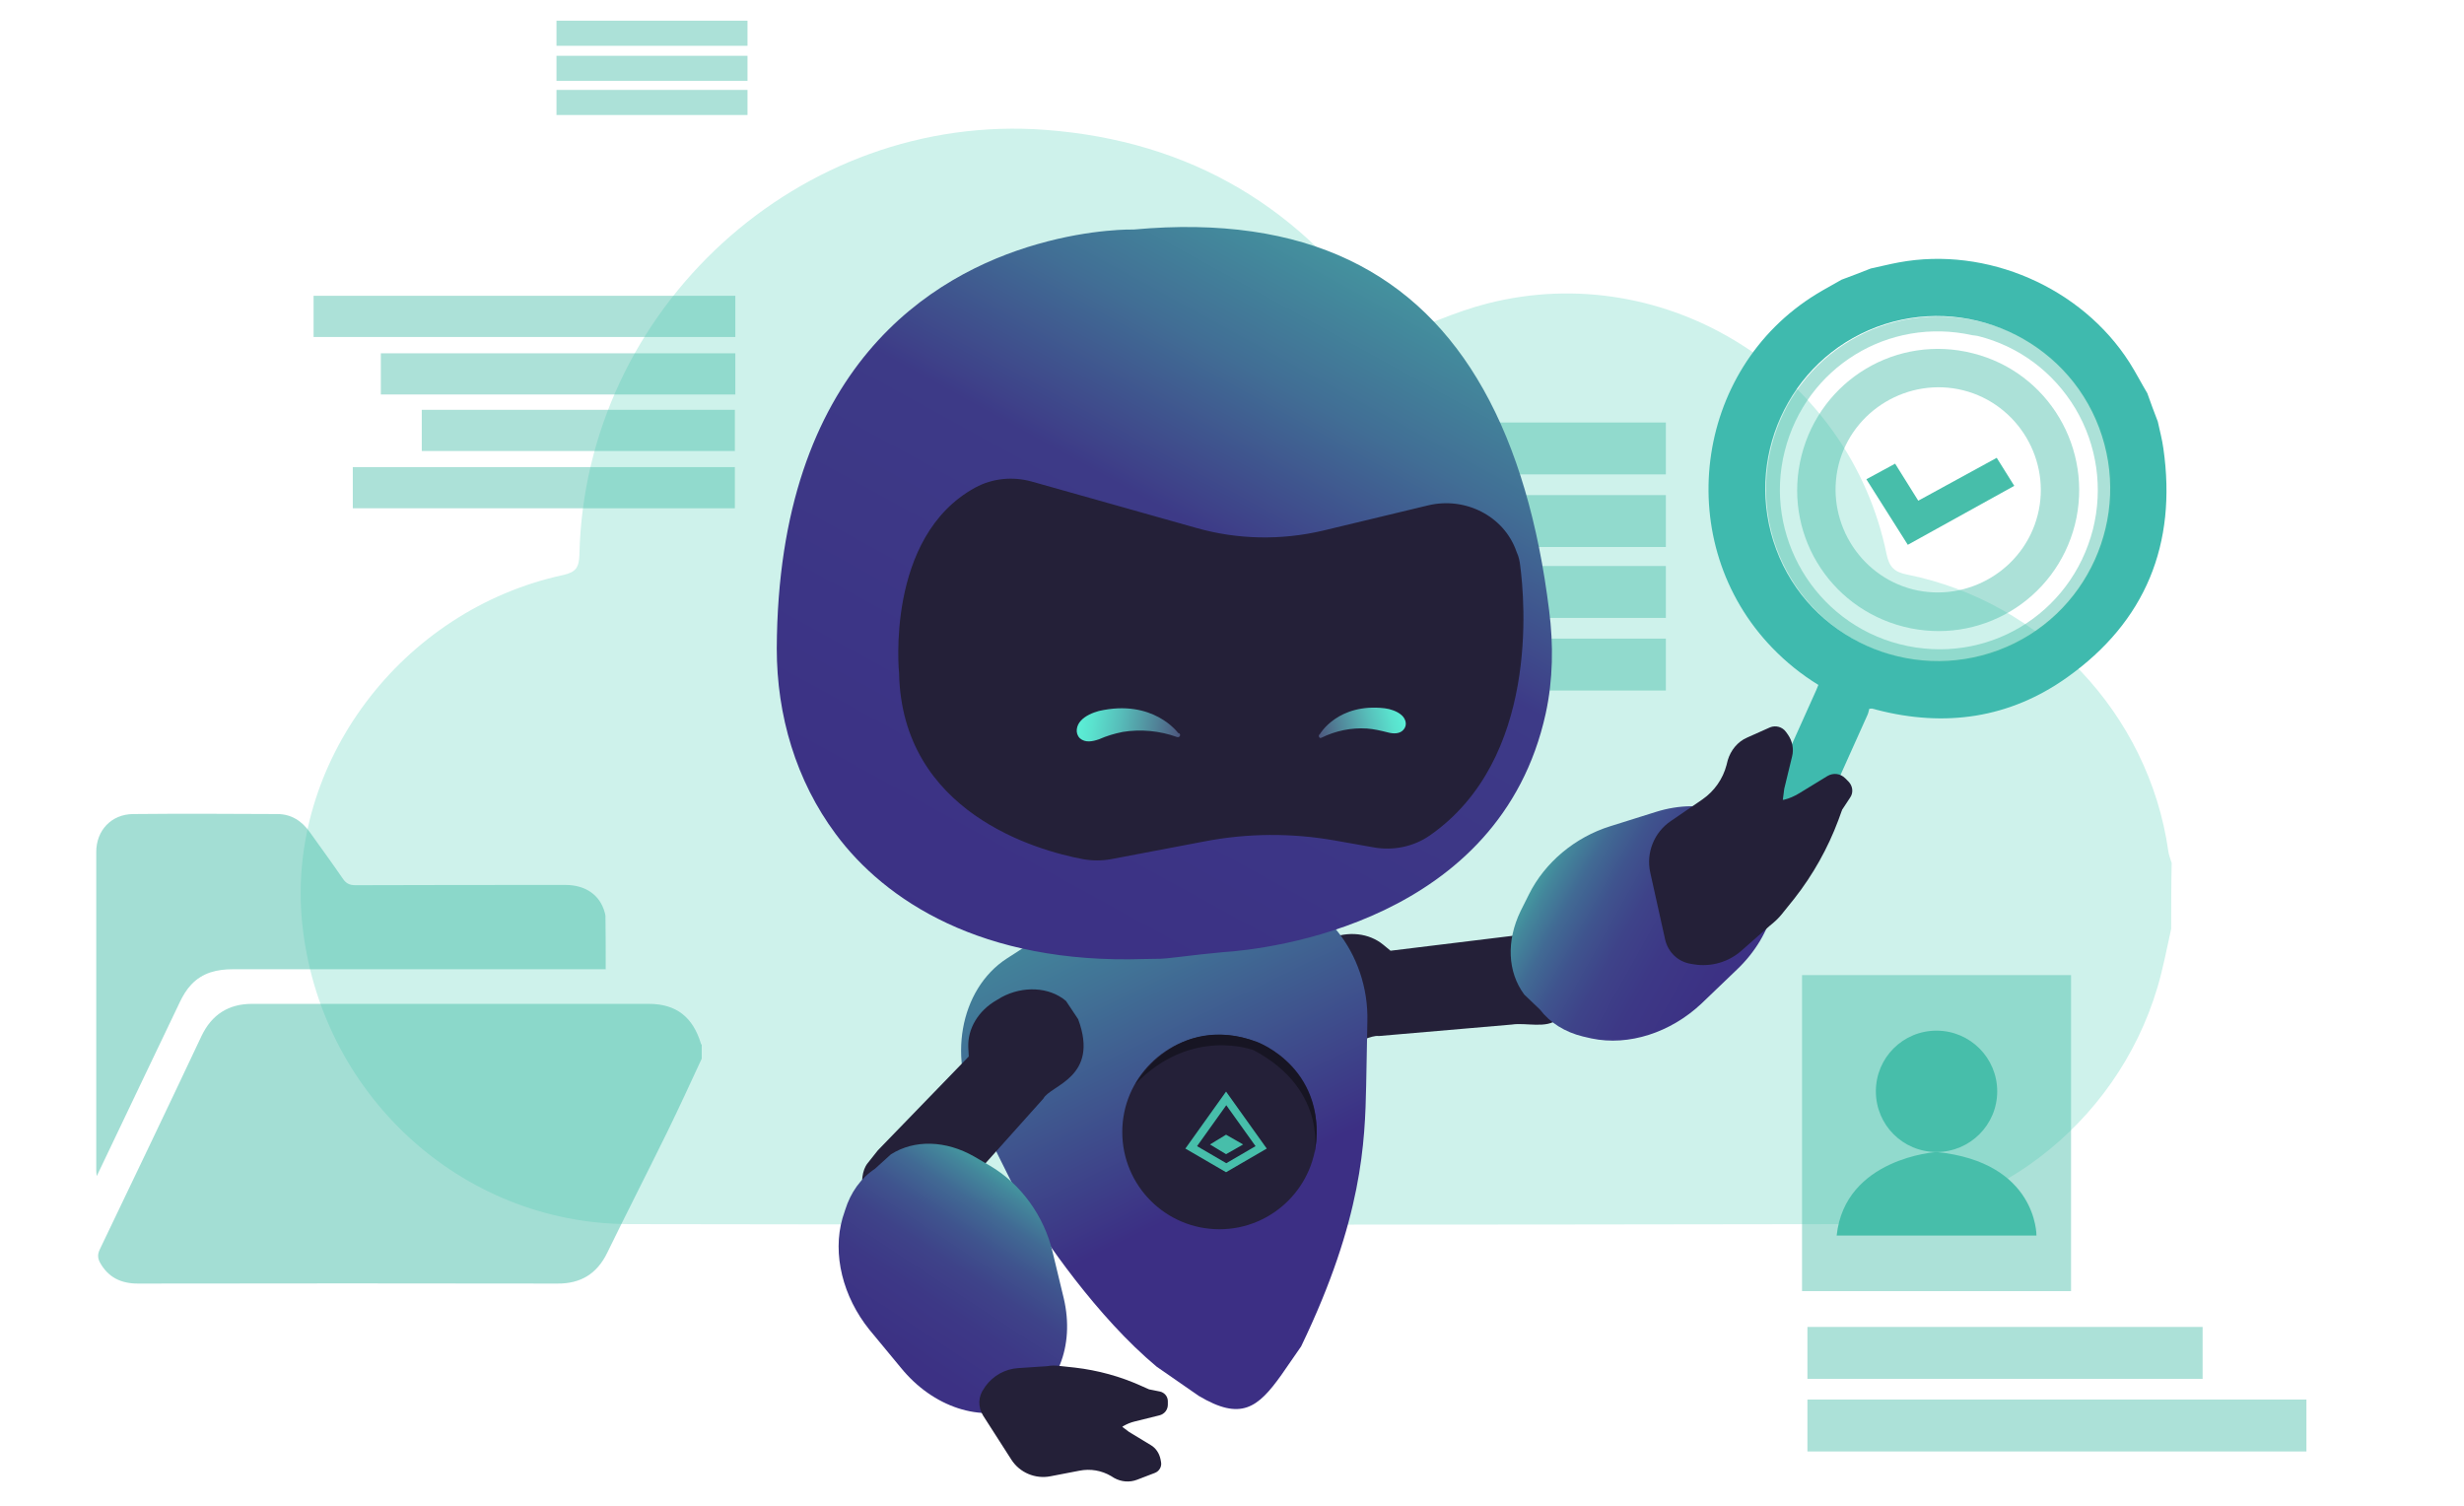 <svg width="126" height="77" viewBox="0 0 126 77" fill="none" xmlns="http://www.w3.org/2000/svg">
<path d="M111.027 47.496C110.803 48.493 110.616 49.502 110.329 50.474C108.223 57.576 101.657 62.584 94.269 62.597C73.573 62.634 52.866 62.634 32.17 62.597C23.511 62.572 16.322 55.869 15.45 47.184C14.64 39.048 20.508 31.199 28.794 29.405C29.467 29.255 29.604 29.006 29.629 28.37C29.903 15.774 40.929 5.694 53.464 6.641C60.877 7.202 66.683 10.64 70.82 16.858C70.945 17.032 71.057 17.219 71.131 17.319C72.801 16.696 74.383 15.948 76.04 15.525C85.198 13.17 94.58 19.088 96.474 28.346C96.611 28.994 96.873 29.255 97.521 29.38C104.461 30.775 109.881 36.519 110.877 43.509C110.902 43.721 110.989 43.92 111.052 44.132C111.027 45.253 111.027 46.374 111.027 47.496Z" fill="#CEF2EB"/>
<path opacity="0.45" d="M38.225 4.598H28.457V5.881H38.225V4.598Z" fill="#47BEAA"/>
<path opacity="0.45" d="M38.225 1.059H28.457V2.342H38.225V1.059Z" fill="#47BEAA"/>
<path opacity="0.45" d="M38.225 2.853H28.457V4.137H38.225V2.853Z" fill="#47BEAA"/>
<path opacity="0.45" d="M85.186 28.944H64.977V31.598H85.186V28.944Z" fill="#47BEAA"/>
<path opacity="0.45" d="M85.186 32.657H64.977V35.31H85.186V32.657Z" fill="#47BEAA"/>
<path opacity="0.45" d="M85.186 21.605H64.977V24.259H85.186V21.605Z" fill="#47BEAA"/>
<path opacity="0.45" d="M85.186 25.318H64.977V27.972H85.186V25.318Z" fill="#47BEAA"/>
<path opacity="0.45" d="M112.634 67.855H92.425V70.509H112.634V67.855Z" fill="#47BEAA"/>
<path opacity="0.45" d="M117.942 71.568H92.425V74.222H117.942V71.568Z" fill="#47BEAA"/>
<g opacity="0.5">
<path d="M35.883 54.137C35.298 55.395 34.724 56.654 34.114 57.9C33.105 59.956 32.058 61.999 31.049 64.067C30.526 65.139 29.691 65.65 28.495 65.637C21.343 65.625 14.204 65.625 7.052 65.637C6.192 65.637 5.532 65.326 5.108 64.553C4.996 64.341 4.984 64.142 5.096 63.905C6.84 60.267 8.584 56.629 10.304 52.978C10.827 51.882 11.687 51.334 12.883 51.334C19.648 51.334 26.414 51.334 33.179 51.334C34.575 51.334 35.435 52.006 35.846 53.377C35.846 53.389 35.871 53.402 35.883 53.427C35.883 53.651 35.883 53.9 35.883 54.137Z" fill="#47BEAA"/>
<path d="M30.974 49.564C30.812 49.564 30.675 49.564 30.525 49.564C24.32 49.564 18.103 49.564 11.898 49.564C11.088 49.564 10.353 49.739 9.78 50.349C9.543 50.598 9.357 50.91 9.207 51.221C7.836 54.075 6.478 56.94 5.108 59.806C5.07 59.893 5.021 59.993 4.946 60.142C4.933 60.005 4.921 59.931 4.921 59.868C4.921 54.436 4.921 49.004 4.921 43.571C4.921 42.462 5.693 41.64 6.802 41.627C9.257 41.602 11.724 41.615 14.178 41.627C14.889 41.627 15.437 41.976 15.848 42.562C16.409 43.347 16.982 44.132 17.53 44.929C17.704 45.191 17.891 45.266 18.19 45.266C21.766 45.253 25.342 45.253 28.918 45.253C29.952 45.253 30.687 45.776 30.924 46.661C30.936 46.723 30.961 46.773 30.961 46.836C30.974 47.733 30.974 48.63 30.974 49.564Z" fill="#47BEAA"/>
</g>
<path d="M77.311 52.392C78.034 52.28 79.081 52.617 79.654 52.118L80.451 51.445C80.862 51.096 81.037 50.511 80.887 50C80.651 49.09 79.504 47.745 78.582 47.782L77.735 47.807L71.107 48.617L70.745 48.318C70.01 47.708 68.951 47.595 67.954 48.007L67.693 48.131C66.571 48.642 65.799 49.726 65.836 50.885L66.198 51.956C67.904 54.648 69.736 52.866 70.509 52.978L77.311 52.392Z" fill="#242038"/>
<path d="M64.566 45.502L57.651 45.041L51.483 49.016C49.066 50.586 48.406 54.274 50.063 57.115L52.156 61.313C53.34 63.357 56.155 67.394 59.146 69.886L61.301 71.381C63.457 72.664 64.316 72.004 65.525 70.309L66.534 68.852C69.686 62.31 69.799 58.373 69.861 55.495L69.923 52.23C70.01 48.754 67.568 45.702 64.566 45.502Z" fill="url(#paint0_linear_228_9241)"/>
<path d="M79.043 36.481C76.701 47.159 64.901 48.542 62.522 48.692C62.185 48.717 60.59 48.891 60.242 48.941C59.182 49.066 59.457 49.016 58.51 49.041C50.187 49.315 45.24 46.026 42.736 42.649C40.705 39.92 39.721 36.581 39.721 33.167C39.783 18.727 47.682 14.017 53.052 12.484C55.868 11.675 57.974 11.737 57.974 11.737C66.808 10.927 72.514 13.967 75.853 19.91C77.56 22.938 78.669 26.776 79.218 31.224C79.442 32.968 79.417 34.762 79.043 36.481Z" fill="url(#paint1_linear_228_9241)"/>
<path d="M48.804 61.264C48.281 61.787 47.907 62.809 47.172 62.958L46.162 63.182C45.639 63.294 45.066 63.083 44.742 62.659C44.156 61.936 43.795 60.192 44.368 59.482L44.892 58.822L49.539 54.025L49.514 53.551C49.477 52.604 50.025 51.682 50.959 51.147L51.209 50.997C52.292 50.411 53.638 50.449 54.51 51.184L55.133 52.118C56.242 55.109 53.713 55.482 53.352 56.18L48.804 61.264Z" fill="#242038"/>
<path d="M44.742 59.768L45.552 59.033C46.76 58.261 48.367 58.311 49.825 59.145L50.635 59.619C52.205 60.541 53.389 62.186 53.825 64.017L54.398 66.397C54.971 68.839 54.062 71.107 52.155 71.929C50.199 72.776 47.707 71.966 46.062 69.935L44.455 67.992C43.11 66.322 42.549 64.142 43.085 62.285L43.222 61.862C43.496 60.989 44.007 60.254 44.742 59.768Z" fill="url(#paint2_linear_228_9241)"/>
<path d="M54.162 69.848L54.972 69.935C56.143 70.072 57.289 70.384 58.361 70.87L58.697 71.019C58.722 71.032 58.747 71.032 58.747 71.044L59.308 71.156C59.544 71.206 59.719 71.406 59.719 71.655V71.829C59.719 72.091 59.544 72.315 59.283 72.377L58.024 72.689C57.812 72.739 57.613 72.826 57.439 72.926L57.389 72.963L57.738 73.225L58.847 73.897C59.108 74.047 59.283 74.321 59.345 74.62L59.37 74.757C59.42 74.994 59.283 75.231 59.058 75.318L58.149 75.667C57.763 75.816 57.339 75.779 56.978 75.58L56.816 75.48C56.33 75.193 55.757 75.094 55.196 75.206L53.713 75.492C52.941 75.642 52.143 75.305 51.72 74.645L50.274 72.39C50 71.954 50.013 71.406 50.324 70.995L50.386 70.895C50.785 70.347 51.396 69.998 52.081 69.96L53.551 69.861C53.763 69.823 53.962 69.823 54.162 69.848Z" fill="#242038"/>
<path d="M77.735 28.906C77.971 30.688 78.719 38.824 73.112 42.724C72.29 43.297 71.243 43.509 70.259 43.334L68.29 42.985C66.06 42.587 63.78 42.599 61.55 43.035L56.828 43.932C56.342 44.02 55.856 44.02 55.37 43.932C52.99 43.484 46.125 41.54 45.975 34.426C45.975 34.426 45.253 27.448 49.875 24.931C50.747 24.458 51.782 24.358 52.741 24.62L61.188 27C63.294 27.598 65.512 27.635 67.642 27.137L73.037 25.841C74.919 25.392 76.912 26.377 77.548 28.208C77.56 28.233 77.56 28.258 77.573 28.271C77.66 28.458 77.71 28.682 77.735 28.906Z" fill="#242038"/>
<path d="M67.493 37.541C67.493 37.541 68.415 35.933 70.82 36.22C71.106 36.257 71.43 36.369 71.642 36.544C71.866 36.718 71.991 37.055 71.779 37.304C71.592 37.541 71.243 37.528 70.969 37.453C70.62 37.366 70.259 37.279 69.898 37.254C69.1 37.204 68.303 37.366 67.568 37.727C67.468 37.79 67.381 37.603 67.493 37.541Z" fill="url(#paint3_linear_228_9241)"/>
<path d="M60.192 37.69C59.295 37.366 58.335 37.279 57.413 37.428C56.977 37.516 56.603 37.628 56.205 37.802C55.881 37.914 55.507 38.001 55.22 37.752C54.959 37.491 55.046 37.092 55.27 36.855C55.507 36.593 55.881 36.444 56.192 36.357C58.971 35.721 60.242 37.478 60.242 37.478C60.428 37.516 60.341 37.74 60.192 37.69Z" fill="url(#paint4_linear_228_9241)"/>
<path d="M78.743 51.62L77.946 50.86C77.086 49.701 77.024 48.106 77.759 46.586L78.183 45.739C78.993 44.107 80.538 42.811 82.344 42.25L84.687 41.515C87.079 40.768 89.409 41.515 90.368 43.359C91.353 45.241 90.717 47.782 88.811 49.589L86.992 51.333C85.422 52.803 83.291 53.501 81.385 53.103L80.949 53.003C80.027 52.779 79.267 52.305 78.743 51.62Z" fill="url(#paint5_linear_228_9241)"/>
<path d="M62.36 62.859C65.101 62.859 67.331 60.629 67.331 57.887C67.331 55.146 65.101 52.916 62.36 52.916C59.619 52.916 57.389 55.146 57.389 57.887C57.389 60.629 59.606 62.859 62.36 62.859Z" fill="#242038"/>
<path fill-rule="evenodd" clip-rule="evenodd" d="M58.062 55.433C58.062 55.433 60.117 51.745 64.279 53.277C64.279 53.277 68.079 54.66 67.194 59.17C67.194 59.17 68.004 55.769 64.104 53.701C64.117 53.713 60.94 52.467 58.062 55.433Z" fill="#171523"/>
<path d="M62.696 59.943L60.615 58.734L62.696 55.819L64.777 58.734L62.696 59.943ZM61.213 58.61L62.708 59.482L64.204 58.61L62.708 56.517L61.213 58.61Z" fill="#47BEAA"/>
<path d="M62.696 58.024L61.874 58.523L62.696 59.021L63.569 58.523L62.696 58.024Z" fill="#47BEAA"/>
<path d="M110.341 21.555C110.441 22.016 110.566 22.477 110.628 22.938C111.326 27.822 109.718 31.784 105.706 34.638C102.766 36.731 99.464 37.204 95.963 36.295C95.876 36.27 95.801 36.245 95.714 36.232C95.701 36.232 95.676 36.232 95.589 36.245C95.564 36.319 95.552 36.432 95.502 36.544C94.069 39.733 92.636 42.923 91.216 46.113C90.979 46.648 90.593 46.997 89.995 47.06C88.961 47.184 88.138 46.2 88.437 45.203C88.475 45.054 88.549 44.917 88.612 44.78C90.032 41.615 91.453 38.45 92.873 35.298C92.91 35.211 92.948 35.123 92.985 35.024C92.113 34.488 91.341 33.865 90.63 33.13C85.472 27.797 86.581 18.901 92.885 15.039C93.309 14.777 93.745 14.553 94.169 14.303C94.667 14.117 95.166 13.93 95.664 13.73C96.137 13.631 96.623 13.506 97.097 13.419C101.595 12.584 106.441 14.69 108.896 18.54C109.22 19.051 109.494 19.586 109.806 20.11C109.98 20.596 110.154 21.081 110.341 21.555ZM95.963 16.721C91.428 18.428 89.123 23.536 90.83 28.096C92.524 32.644 97.645 34.949 102.205 33.242C106.753 31.535 109.058 26.427 107.339 21.866C105.632 17.331 100.511 15.014 95.963 16.721Z" fill="#3FBAAE"/>
<path d="M91.104 46.761L91.765 45.938C92.712 44.73 93.472 43.372 94.007 41.939L94.169 41.49C94.182 41.465 94.194 41.44 94.194 41.416L94.605 40.792C94.792 40.531 94.742 40.182 94.518 39.958L94.356 39.796C94.107 39.547 93.746 39.509 93.447 39.684L92.001 40.568C91.752 40.718 91.503 40.83 91.241 40.892L91.166 40.905L91.241 40.331L91.64 38.687C91.74 38.301 91.653 37.889 91.428 37.566L91.329 37.428C91.142 37.167 90.805 37.08 90.519 37.192L89.347 37.715C88.849 37.927 88.5 38.375 88.351 38.874L88.288 39.123C88.102 39.833 87.665 40.456 87.055 40.88L85.435 41.989C84.588 42.562 84.164 43.608 84.388 44.618L85.149 48.044C85.298 48.692 85.809 49.19 86.482 49.29L86.631 49.315C87.503 49.452 88.388 49.203 89.061 48.605L90.506 47.334C90.743 47.147 90.942 46.96 91.104 46.761Z" fill="#242038"/>
<path opacity="0.45" d="M100.885 18.066C97.01 17.082 93.11 19.412 92.126 23.287C91.141 27.162 93.471 31.061 97.346 32.046C101.221 33.03 105.121 30.7 106.105 26.825C107.065 22.975 104.76 19.038 100.885 18.066ZM104.199 26.339C103.489 29.13 100.623 30.837 97.82 30.14C95.029 29.429 93.322 26.564 94.02 23.76C94.73 20.969 97.596 19.262 100.399 19.96C103.202 20.67 104.909 23.548 104.199 26.339Z" fill="#47BEAA"/>
<path opacity="0.45" d="M97.222 33.641C97.147 33.616 97.035 33.603 96.96 33.566C92.263 32.382 89.384 27.573 90.581 22.838C91.777 18.104 96.536 15.25 101.308 16.459C103.588 17.02 105.52 18.465 106.728 20.496C107.937 22.527 108.298 24.882 107.687 27.187C106.466 31.872 101.894 34.687 97.222 33.641ZM100.872 17.144C96.574 16.185 92.35 18.776 91.266 23.063C90.169 27.386 92.798 31.834 97.147 32.943C101.545 34.064 105.906 31.448 107.027 27.062C107.55 24.969 107.239 22.764 106.13 20.895C105.009 19.026 103.239 17.705 101.146 17.182C101.034 17.169 100.959 17.144 100.872 17.144Z" fill="#47BEAA"/>
<path d="M97.558 27.859L95.439 24.508L96.91 23.71L98.093 25.604L102.105 23.411L103.002 24.844L97.558 27.859Z" fill="#47BEAA"/>
<path opacity="0.45" d="M37.603 15.126H16.035V17.232H37.603V15.126Z" fill="#47BEAA"/>
<path opacity="0.45" d="M37.602 18.066H19.474V20.172H37.602V18.066Z" fill="#47BEAA"/>
<path opacity="0.45" d="M37.578 20.957H21.567V23.063H37.578V20.957Z" fill="#47BEAA"/>
<path opacity="0.45" d="M37.578 23.885H18.041V25.991H37.578V23.885Z" fill="#47BEAA"/>
<path opacity="0.45" d="M92.15 66.023H105.906V49.863H92.15V66.023Z" fill="#47BEAA"/>
<path d="M93.92 63.183H104.137C104.137 63.183 104.187 59.432 99.028 58.909C99.028 58.909 94.344 59.208 93.92 63.183Z" fill="#47BEAA"/>
<path d="M99.028 58.909C100.735 58.909 102.13 57.526 102.13 55.806C102.13 54.1 100.747 52.704 99.028 52.704C97.308 52.704 95.925 54.087 95.925 55.806C95.925 57.526 97.308 58.909 99.028 58.909Z" fill="#47BEAA"/>
<defs>
<linearGradient id="paint0_linear_228_9241" x1="50.762" y1="34.828" x2="63.377" y2="60.71" gradientUnits="userSpaceOnUse">
<stop stop-color="#47BEAA"/>
<stop offset="0.184" stop-color="#45A9A4"/>
<stop offset="0.564" stop-color="#417396"/>
<stop offset="0.997" stop-color="#3C2F84"/>
</linearGradient>
<linearGradient id="paint1_linear_228_9241" x1="77.816" y1="-1.762" x2="42.537" y2="62.411" gradientUnits="userSpaceOnUse">
<stop stop-color="#47BEAA"/>
<stop offset="0.067" stop-color="#47B9A9"/>
<stop offset="0.15" stop-color="#45AAA5"/>
<stop offset="0.24" stop-color="#44919E"/>
<stop offset="0.337" stop-color="#416E95"/>
<stop offset="0.436" stop-color="#3E4289"/>
<stop offset="0.453" stop-color="#3D3A87"/>
<stop offset="0.731" stop-color="#3C3285"/>
<stop offset="0.997" stop-color="#3C2F84"/>
</linearGradient>
<linearGradient id="paint2_linear_228_9241" x1="52.803" y1="59.547" x2="41.655" y2="76.471" gradientUnits="userSpaceOnUse">
<stop stop-color="#47BEAA"/>
<stop offset="0.038" stop-color="#45A5A3"/>
<stop offset="0.096" stop-color="#43869B"/>
<stop offset="0.161" stop-color="#416A94"/>
<stop offset="0.236" stop-color="#3F548E"/>
<stop offset="0.322" stop-color="#3E4389"/>
<stop offset="0.429" stop-color="#3D3886"/>
<stop offset="0.58" stop-color="#3C3184"/>
<stop offset="0.997" stop-color="#3C2F84"/>
</linearGradient>
<linearGradient id="paint3_linear_228_9241" x1="67.439" y1="37.644" x2="71.773" y2="36.53" gradientUnits="userSpaceOnUse">
<stop stop-color="#4D567E"/>
<stop offset="0.257" stop-color="#518599"/>
<stop offset="0.603" stop-color="#57BEBA"/>
<stop offset="0.86" stop-color="#5AE2CE"/>
<stop offset="0.997" stop-color="#5BEFD6"/>
</linearGradient>
<linearGradient id="paint4_linear_228_9241" x1="60.359" y1="37.588" x2="55.143" y2="36.849" gradientUnits="userSpaceOnUse">
<stop stop-color="#4D567E"/>
<stop offset="0.257" stop-color="#518599"/>
<stop offset="0.603" stop-color="#57BEBA"/>
<stop offset="0.86" stop-color="#5AE2CE"/>
<stop offset="0.997" stop-color="#5BEFD6"/>
</linearGradient>
<linearGradient id="paint5_linear_228_9241" x1="77.934" y1="43.58" x2="95.605" y2="53.502" gradientUnits="userSpaceOnUse">
<stop stop-color="#47BEAA"/>
<stop offset="0.038" stop-color="#45A5A3"/>
<stop offset="0.096" stop-color="#43869B"/>
<stop offset="0.161" stop-color="#416A94"/>
<stop offset="0.236" stop-color="#3F548E"/>
<stop offset="0.322" stop-color="#3E4389"/>
<stop offset="0.429" stop-color="#3D3886"/>
<stop offset="0.58" stop-color="#3C3184"/>
<stop offset="0.997" stop-color="#3C2F84"/>
</linearGradient>
</defs>
</svg>
